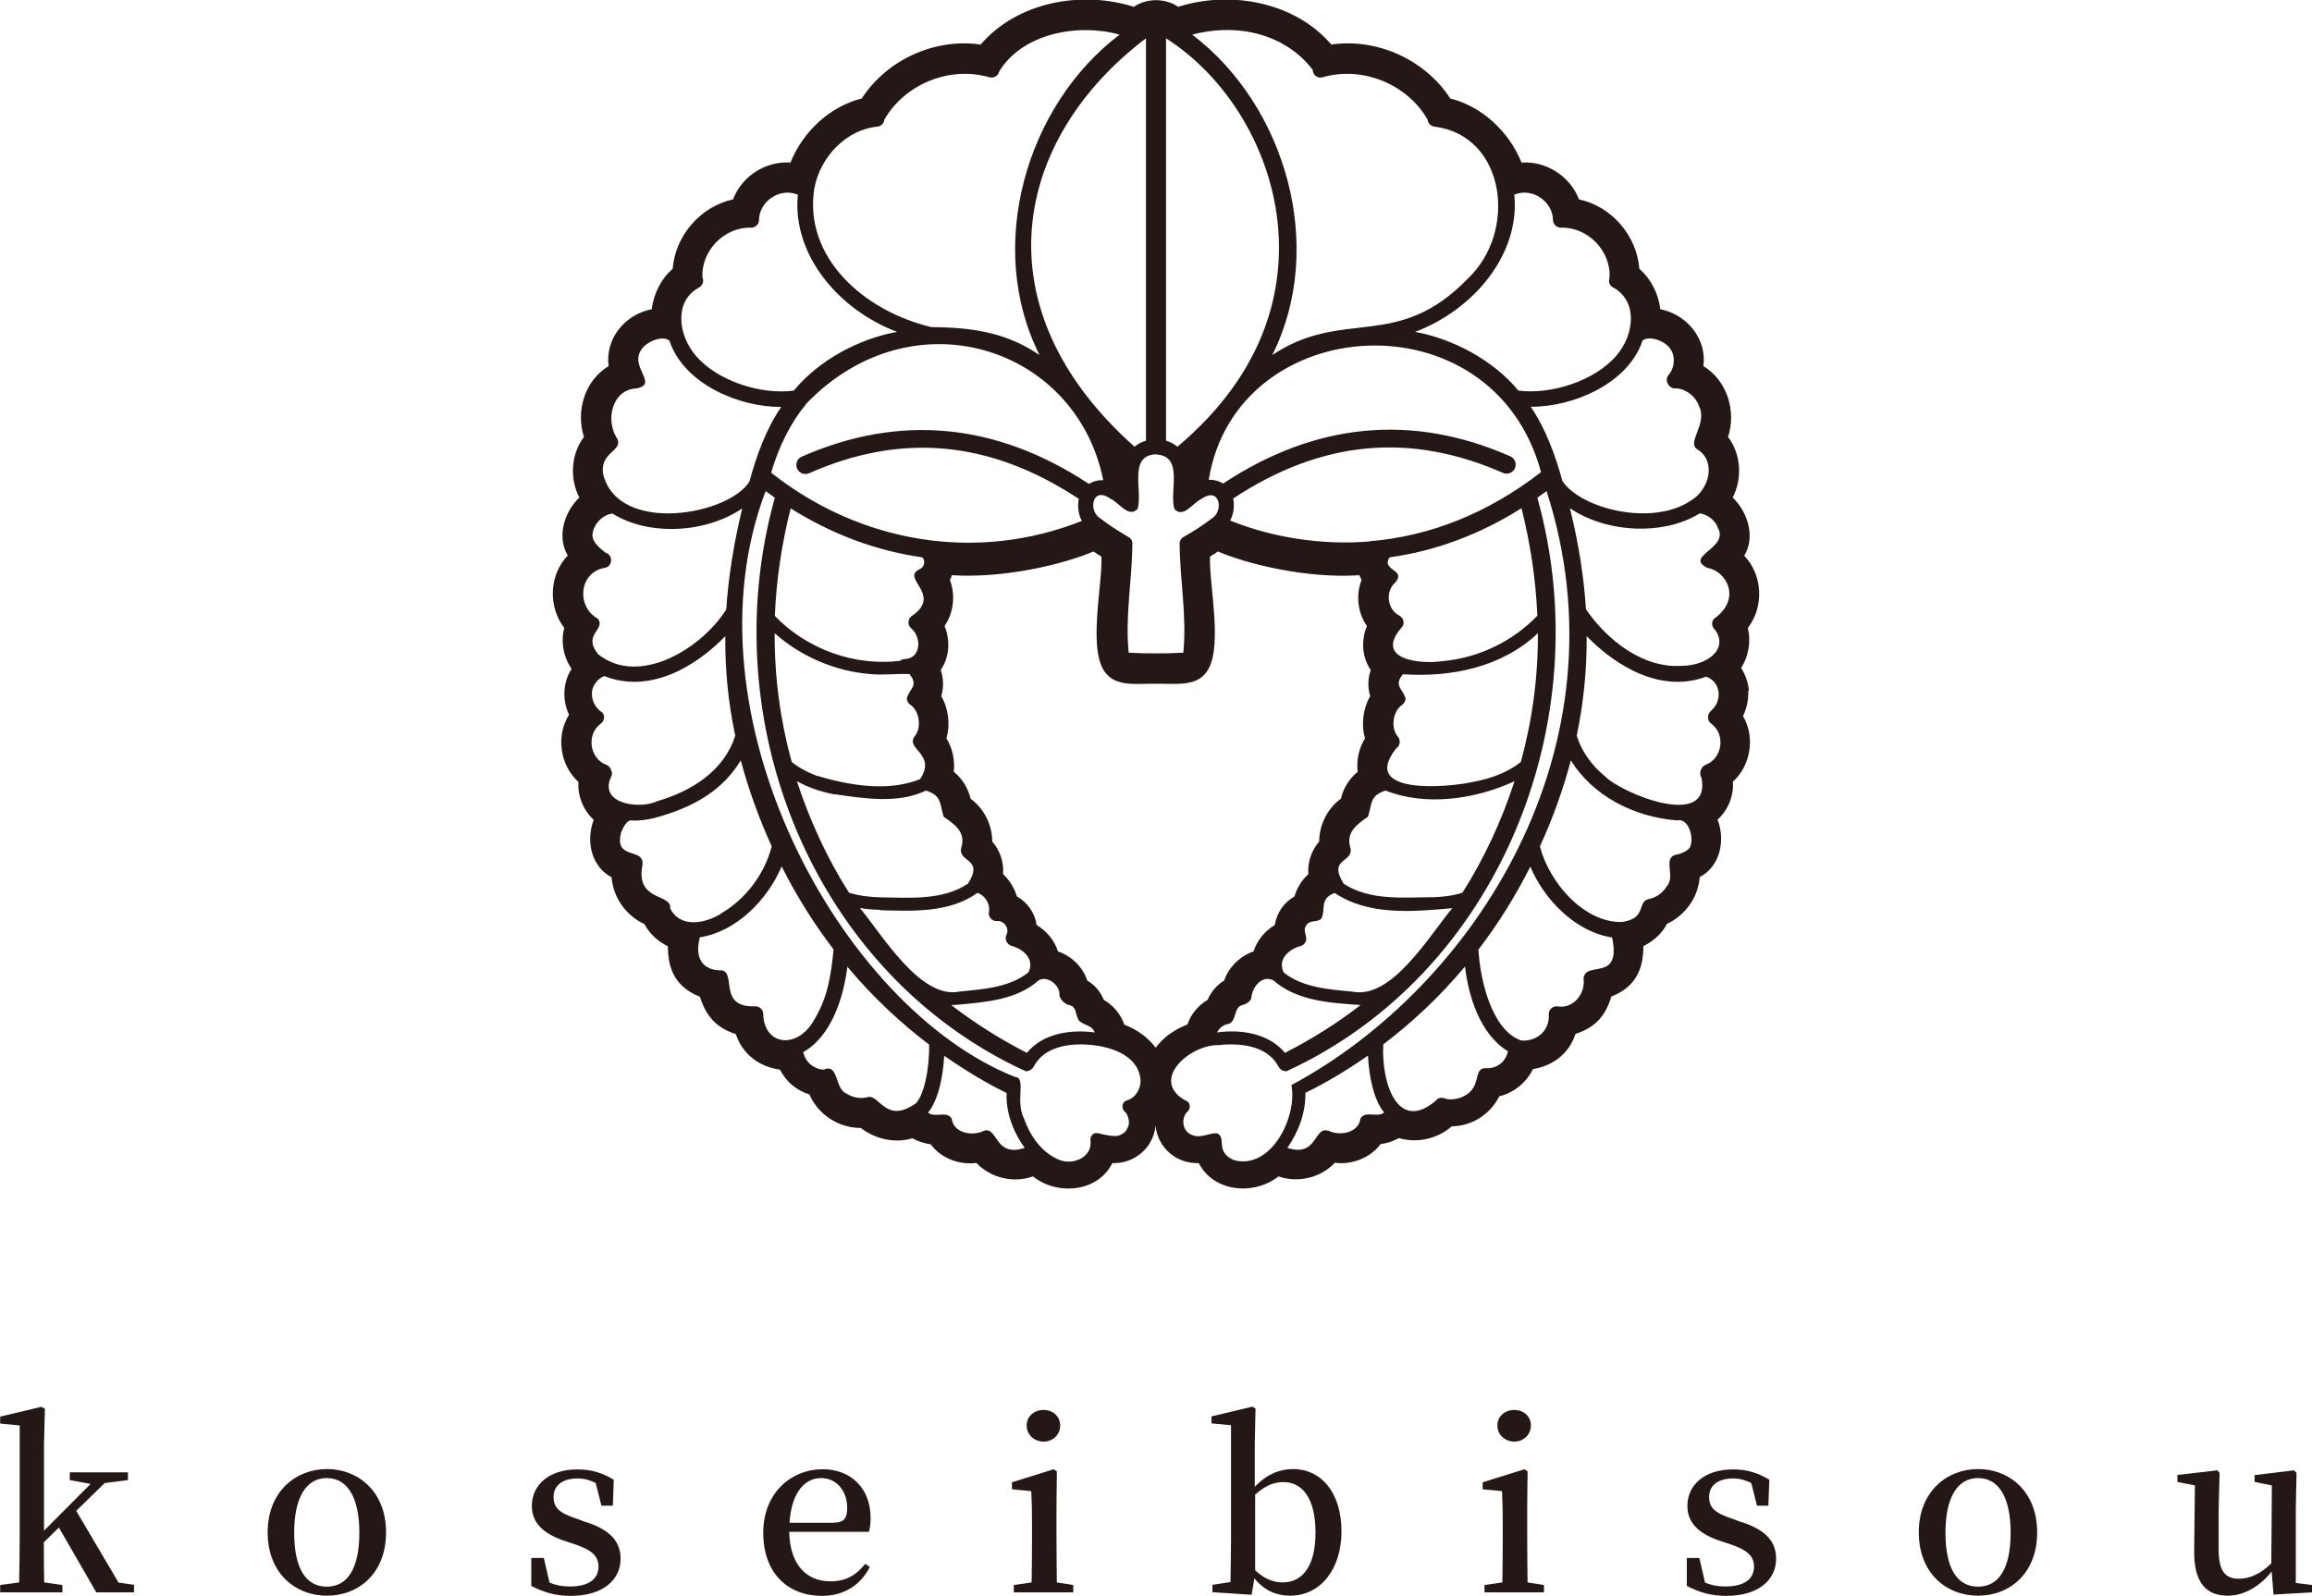 <?xml version="1.0" encoding="UTF-8"?><svg id="_レイヤー_1" xmlns="http://www.w3.org/2000/svg" viewBox="0 0 125.59 86.7"><defs><style>.cls-1{fill:#231815;stroke-width:0px;}</style></defs><path class="cls-1" d="M7.28,86.11v.4h-2.05l-2.03-3.52-.82.8c0,.69.01,1.51.02,2.18l.99.14v.4H.01v-.4l1.03-.14c.01-.73.03-1.63.03-2.34v-6.19l-1.06-.1v-.38l2.24-.53.19.1-.05,1.94v4.69l2.53-2.54-1.13-.21v-.42h3.16v.42l-1.26.16-1.55,1.51,2.3,3.9.85.12Z"/><path class="cls-1" d="M14.54,83.25c0-2.23,1.54-3.44,3.22-3.44s3.21,1.2,3.21,3.44-1.5,3.44-3.21,3.44-3.22-1.21-3.22-3.44ZM19.52,83.27c0-1.96-.67-2.97-1.77-2.97s-1.77,1.02-1.77,2.97.64,2.93,1.77,2.93,1.77-.99,1.77-2.93Z"/><path class="cls-1" d="M31.87,82.7c1.32.44,1.84,1.08,1.84,1.98,0,1.14-.94,2.02-2.71,2.02-.83,0-1.46-.19-2.14-.54v-1.52h.68l.31,1.34c.33.14.68.21,1.1.21,1.04,0,1.56-.41,1.56-1.08,0-.56-.35-.9-1.28-1.21l-.66-.22c-1.03-.37-1.68-.92-1.68-1.87,0-1.1.89-1.98,2.48-1.98.77,0,1.35.19,1.97.56l-.05,1.41h-.62l-.31-1.23c-.32-.16-.63-.25-.98-.25-.84,0-1.31.4-1.31,1s.32.88,1.26,1.19l.53.2Z"/><path class="cls-1" d="M42.87,83.21c.04,1.84.97,2.7,2.24,2.7.88,0,1.42-.36,1.89-.95l.25.17c-.5.98-1.4,1.57-2.6,1.57-1.87,0-3.19-1.25-3.19-3.43s1.54-3.45,3.22-3.45c1.57,0,2.61,1.06,2.61,2.64,0,.31-.03.56-.09.76h-4.33ZM45.31,82.72c.57,0,.71-.28.71-.8,0-.92-.58-1.62-1.42-1.62s-1.61.73-1.71,2.43h2.43Z"/><path class="cls-1" d="M58.3,86.11v.4h-3.23v-.4l.97-.14c.01-.71.02-1.7.02-2.34v-.79c0-.77-.01-1.24-.04-1.83l-1.05-.1v-.38l2.27-.71.17.12-.02,1.85v1.84c0,.66.01,1.65.02,2.34l.89.14ZM55.77,77.45c0-.51.41-.85.92-.85s.9.35.9.85-.41.87-.9.87-.92-.36-.92-.87Z"/><path class="cls-1" d="M68.15,80.79c.63-.68,1.35-.98,2.09-.98,1.5,0,2.63,1.24,2.63,3.39,0,2.04-1.13,3.49-2.79,3.49-.67,0-1.35-.22-1.94-.94l-.15.89-2.13-.14v-.4l.98-.15c.01-.69.03-1.68.03-2.33v-6.19l-1.06-.1v-.38l2.22-.53.17.1-.04,1.94v2.32ZM68.18,85.31c.5.47,1,.66,1.5.66.95,0,1.78-.72,1.78-2.71,0-1.86-.72-2.74-1.73-2.74-.43,0-.9.1-1.55.68v4.11Z"/><path class="cls-1" d="M83.87,86.11v.4h-3.23v-.4l.97-.14c.01-.71.02-1.7.02-2.34v-.79c0-.77-.01-1.24-.04-1.83l-1.05-.1v-.38l2.27-.71.17.12-.02,1.85v1.84c0,.66.01,1.65.02,2.34l.89.14ZM81.34,77.45c0-.51.41-.85.92-.85s.9.35.9.85-.41.87-.9.87-.92-.36-.92-.87Z"/><path class="cls-1" d="M94.64,82.7c1.32.44,1.84,1.08,1.84,1.98,0,1.14-.94,2.02-2.71,2.02-.83,0-1.46-.19-2.14-.54v-1.52h.68l.31,1.34c.33.14.68.21,1.1.21,1.04,0,1.56-.41,1.56-1.08,0-.56-.35-.9-1.28-1.21l-.66-.22c-1.03-.37-1.68-.92-1.68-1.87,0-1.1.89-1.98,2.48-1.98.77,0,1.35.19,1.97.56l-.05,1.41h-.62l-.31-1.23c-.32-.16-.63-.25-.98-.25-.84,0-1.31.4-1.31,1s.32.88,1.26,1.19l.53.2Z"/><path class="cls-1" d="M104.23,83.25c0-2.23,1.54-3.44,3.22-3.44s3.21,1.2,3.21,3.44-1.5,3.44-3.21,3.44-3.22-1.21-3.22-3.44ZM109.22,83.27c0-1.96-.67-2.97-1.77-2.97s-1.77,1.02-1.77,2.97.64,2.93,1.77,2.93,1.77-.99,1.77-2.93Z"/><path class="cls-1" d="M125.59,86.11v.4l-2.09.12-.1-1.25c-.64.8-1.5,1.31-2.38,1.31-1.15,0-1.86-.66-1.83-2.49l.04-3.5-.95-.19v-.38l2.17-.25.12.14-.05,1.94v2.24c0,1.18.38,1.57,1.1,1.57.63,0,1.23-.31,1.76-.84l.03-4.23-.94-.19v-.37l2.14-.26.14.14-.04,1.94v4.04l.89.11Z"/><path class="cls-1" d="M95,37.54c-.03-.45-.18-.88-.42-1.25.4-.63.55-1.44.36-2.17.89-1.14.82-2.88-.19-3.93.61-1.02.2-2.36-.63-3.16.54-1.04.45-2.37-.25-3.29.46-1.43-.06-3.07-1.34-3.85.2-1.48-.9-2.81-2.34-3.09-.11-.88-.52-1.66-1.14-2.2-.14-1.81-1.51-3.39-3.28-3.77-.48-1.26-1.78-2.09-3.12-2-.69-1.71-2.18-3.06-3.87-3.48-1.37-2.11-3.97-3.29-6.46-2.93-1.97-2.3-5.44-2.96-8.32-2.05-.7-.48-1.71-.48-2.41,0-2.88-.91-6.35-.25-8.32,2.05-2.49-.36-5.09.82-6.46,2.93-1.69.42-3.18,1.76-3.87,3.48-1.35-.09-2.64.74-3.12,2-1.77.39-3.14,1.97-3.28,3.77-.62.54-1.02,1.32-1.14,2.2-1.45.28-2.54,1.6-2.34,3.09-1.28.77-1.8,2.41-1.34,3.85-.7.92-.79,2.25-.25,3.29-.83.79-1.23,2.14-.63,3.15-1.01,1.05-1.08,2.78-.19,3.93-.2.75-.04,1.59.4,2.23-.48.73-.51,1.7-.14,2.49-.72,1.15-.5,2.73.51,3.65-.05.75.26,1.54.83,2.06-.43,1.12-.15,2.53.97,3.12.09,1.1.78,2.08,1.78,2.54.28.52.73.94,1.28,1.21,0,1.29.45,2.23,1.74,2.74.32,1.01.84,1.67,1.95,2.03.35,1.07,1.26,1.78,2.4,1.93.32.65.91,1.14,1.6,1.35.47,1.1,1.59,1.82,2.79,1.82.78.6,1.83.85,2.8.56.31.17.65.28,1,.33.55.75,1.54,1.13,2.48,1.01.77.82,2.02,1.11,3.07.73,1.32,1.06,3.53.86,4.31-.72,1.23.04,2.24-.86,2.35-2.04.11,1.19,1.12,2.08,2.35,2.04.81,1.58,2.99,1.77,4.33.72,1.05.37,2.29.08,3.06-.74.93.12,1.92-.26,2.48-1.01.35-.05.69-.16,1-.33.99.29,2.1.04,2.87-.64,1.1-.01,2.1-.66,2.58-1.63.79-.19,1.48-.75,1.83-1.48,1.1-.17,1.98-.87,2.31-1.91,1.12-.36,1.64-1.02,1.95-2.03,1.29-.51,1.74-1.45,1.74-2.74.55-.27,1.01-.69,1.28-1.21,1-.46,1.7-1.45,1.78-2.54,1.12-.59,1.4-2,.97-3.12.57-.52.89-1.3.83-2.06.98-.89,1.22-2.43.55-3.57.21-.43.31-.91.28-1.38ZM92.43,42.26c.53,2.84-4.35.84-5.25-.09-.75-.61-1.28-1.39-1.53-2.2.37-1.78.55-3.57.54-5.41,1.65,1.7,4.09,3.1,6.49,2.2.8.28.91,1.32.25,1.87-.2.18-.2.52.02.68.8.57.62,1.9-.3,2.24-.26.11-.38.47-.22.71ZM91.82,45.99c-.07.19-.45.4-.85.46-.63.24.06,1.18-.44,1.72-.22.35-.59.61-1,.68-.61.18-.07,1.04-1.42,1.24-2.08.05-3.97-2.17-4.46-4.11.69-1.49,1.27-3.12,1.68-4.67,1.18,1.91,3.4,3.07,5.75,3.26.65-.15.94.92.74,1.41ZM86.02,53.18c.11.77-.53,1.66-1.45,1.49-.12,0-.25.05-.33.14-.07.08-.11.18-.11.28.07.95-.71,1.5-1.49,1.44-1.6-.54-2.24-3.29-2.33-4.94,1.01-1.32,1.97-2.82,2.82-4.51.75,1.81,2.48,3.56,4.44,3.85.53,2.48-1.49,1.21-1.55,2.25ZM81.55,57.75c-.22.2-.54.31-.84.28-.73-.02-.17,1.07-1.25,1.55-.25.12-.55.17-.83.14-.21-.08-.47-.15-.63.07-2.04,1.76-2.97-.87-2.86-3.05,1.49-1.13,3.01-2.52,4.44-4.23.19,1.6.81,3.68,2.33,4.6-.04.24-.17.47-.35.64ZM72.13,61.43c-.76-.24-.57,1.47-2.2.93.62-.89,1-1.92.98-2.99,1.08-.52,2.2-1.19,3.4-2.02.05,1.12.32,2.43.88,3.09-.39.31-1.03-.13-1.29.33-.1.8-1.16.96-1.75.65ZM66.99,63.01c-1-.46-.34-1.21-.88-1.44-.45-.03-.9.3-1.36.09-.5-.18-.61-.84-.29-1.23.22-.13.26-.55-.08-.65-1.94-1.1.25-3.03,1.8-3,1.16-.13,2.65.01,3.26,1.15.09.17.26.27.44.27,11.49-5.27,17.04-18.96,13.63-31.16.17-.12.33-.24.5-.36,4.49,13.92-3.93,26.95-13.86,32.27.34,1.72-1.11,4.65-3.15,4.07ZM38.16,15.1c-.1-1.46,1.18-2.78,2.64-2.73.24,0,.44-.2.43-.44.03-1.02,1.17-1.76,2.11-1.35-.32,3.28,2.25,6.27,5.39,7.45-2.06.37-4.24,1.53-5.61,3.19-1.76.24-4.17-.51-5.35-1.93-.91-1.07-1.18-2.9.18-3.66.2-.09.3-.33.22-.53ZM54.26,3.91c1.24-2.07,4.23-2.67,6.56-2.03-5.09,3.85-7.31,11.54-4.35,17.41-1.84-1.26-3.74-1.5-5.88-1.52-3.69-.88-6.93-3.8-6.36-7.51.32-1.78,1.79-3.23,3.43-3.38.2-.02.36-.18.38-.38,1.11-1.94,3.56-2.93,5.71-2.3.22.06.46-.07.52-.29ZM62.81,24.69c1.53.09.68,2.03.99,2.97.49.52,1.02-.37,1.46-.55,1.01-.72,1.22.66.58,1.05-.62.46-.89.63-1.56,1.02-.1.06-.17.16-.2.28,0,2.01.4,3.95.2,6-.97.05-2,.05-2.97,0-.2-2.05.2-3.99.2-6-.02-.12-.1-.22-.2-.28-.67-.4-.93-.56-1.56-1.03-.64-.4-.43-1.77.58-1.05.43.17.97,1.07,1.46.55.31-.95-.54-2.92,1.02-2.97ZM68.03,1.77c1.34.28,2.53,1.02,3.28,2.03,0,.27.27.48.53.4,2.15-.63,4.6.36,5.71,2.3.02.2.17.36.38.38,3.86.49,4.52,5.7,1.8,8.26-3.84,3.97-6.75,1.56-10.62,4.15,2.95-5.87.73-13.56-4.35-17.41,1.12-.29,2.23-.33,3.27-.11ZM82.25,10.58c.94-.41,2.08.33,2.11,1.35-.01.24.19.44.43.44,1.46-.05,2.74,1.27,2.64,2.73-.08.21.01.44.22.53,1.36.77,1.09,2.59.18,3.66-1.18,1.41-3.59,2.16-5.35,1.93-1.37-1.66-3.55-2.81-5.61-3.19,3.14-1.18,5.71-4.18,5.39-7.45ZM66.63,55.65c.61-.08.32-.93.87-1.05.11-.03.35-.11.47-.35.03-.59.56-1.31,1.2-.99,1.28,1.13,3.11,1.23,4.74,1.34-1.26.98-2.63,1.84-4.11,2.6-.87-1.06-2.39-1.29-3.69-1.11.11-.21.29-.37.52-.44ZM73.51,53.88c-1.29-.13-2.73-.21-3.78-1.05-.33-.67.21-1.24.94-1.44.12-.04.21-.12.26-.24.12-.29-.2-.6.03-.88.18-.32.6-.13.82-.37.25-.51-.12-1.07.72-1.39,1.85,1.25,4.27,1.02,6.39.83-1.24,1.48-3.26,4.93-5.38,4.54ZM77.79,48.74c-1.6.02-3.4.19-4.8-.73-.88-1.41.54-1.13.37-1.93-.27-.85.33-1.28.95-1.71.23-.71.09-1.15.96-1.42,2.18.87,4.91.47,7-.51-.69,2.14-1.67,4.24-2.83,6.06-.54.17-1.1.23-1.66.25ZM80.06,42.47c-1.38.32-6.25.74-4.21-1.82.2-.13.25-.43.09-.62-.41-.46-.29-1.4.23-1.74.11-.08.17-.2.18-.33-.11-.52-.68-.69-.14-1.33,2.6.18,5.36-.37,7.33-2.23.01,2.38-.3,4.72-.93,7-.73.58-1.63.89-2.53,1.07ZM78.34,35.92c-1.21.18-3.68-.09-2.23-1.8.1-.09.15-.23.13-.36-.02-.13-.1-.25-.22-.31-.67-.34-.79-1.32-.22-1.81.5-.61-.37-.62-.42-1.06,0-.11.04-.22.11-.3,2.51-.35,4.91-1.25,7.16-2.67.49,1.97.78,3.92.86,5.84-1.35,1.41-3.22,2.3-5.16,2.47ZM74.35,29.42c-2.53.2-5.19-.2-7.53-1.14.19-.33.25-.79.17-1.2,4.8-3.16,9.59-3.61,14.65-1.39.25.11.54,0,.65-.25.11-.25,0-.54-.25-.65-5.32-2.34-10.57-1.84-15.6,1.48-.22-.14-.51-.22-.78-.2,1.48-9.19,15.44-10.11,18.05-.42-2.87,2.22-6.01,3.49-9.36,3.76ZM69.43,12.37c.26,3.12-.48,7.7-5.47,11.9-.18-.15-.39-.26-.62-.33V2.08c3.37,2.16,5.74,6.13,6.09,10.29ZM62.25,23.94c-.23.07-.45.18-.62.33-8.5-7.56-6.58-16.73.62-22.19v21.86ZM43.76,21.97c5.75-6.03,14.7-3.19,16.17,4.12-.27-.02-.55.06-.78.2-5.03-3.32-10.28-3.82-15.6-1.48-.25.11-.36.4-.25.65.11.25.4.36.65.25,5.06-2.23,9.85-1.77,14.65,1.39-.08.41-.02.87.17,1.2-5.66,2.25-11.98,1.25-16.88-2.62.42-1.46,1.11-2.78,1.88-3.7ZM42.94,27.61c2.25,1.42,4.65,2.31,7.16,2.67.2.2.1.56-.16.65-1.02.49,1.25,1.36-.37,2.51-.25.12-.3.49-.09.68.61.5.54,1.63-.29,1.68-.11,0-.21.03-.29.1-2.48.31-5.09-.64-6.81-2.44.08-1.92.36-3.87.86-5.84ZM47.25,36.62c.72.07,1.44-.03,2.15,0,.54.65-.03.8-.14,1.33,0,.13.07.25.18.33.52.34.64,1.28.23,1.74-.47.69,1.21.95.31,2.31-1.77.71-3.88.33-5.66-.2-.47-.18-.92-.42-1.31-.73-.63-2.28-.94-4.62-.93-7,1.43,1.27,3.27,2.06,5.18,2.22ZM45.34,43.15c1.62.23,3.43.53,4.96-.2.87.28.73.69.96,1.42.62.43,1.23.85.95,1.71-.16.8,1.26.52.37,1.93-1.39.92-3.17.76-4.77.74-.58-.02-1.14-.08-1.69-.25-1.16-1.82-2.14-3.92-2.83-6.06.63.35,1.32.58,2.04.72ZM47.8,49.45c1.79.05,3.77.15,5.29-.94.42.12.71.61.63,1.03-.06.26.17.52.44.5.39-.04.69.41.51.75-.05.11-.06.24,0,.35.05.11.14.2.26.24.73.2,1.27.77.94,1.44-1.04.84-2.47.92-3.75,1.05-2.12.43-4.17-3.05-5.41-4.54.36.06.73.09,1.1.1ZM52.07,54.58c1.51-.14,3.18-.27,4.35-1.32.45-.27,1.12.23,1.13.72-.05.28.35.62.53.62.44.11.31.51.53.85.32.29.68.22.86.64-1.31-.17-2.81.04-3.69,1.11-1.48-.76-2.85-1.63-4.11-2.6.13,0,.26,0,.39-.02ZM61.07,55.66c-.19-.56-.59-1.04-1.11-1.34-.18-.44-.49-.81-.9-1.05-.23-.72-.86-1.34-1.59-1.58-.19-.61-.61-1.1-1.16-1.44-.09-.65-.5-1.23-1.07-1.55-.14-.46-.4-.88-.75-1.21.05-.64-.17-1.29-.59-1.77,0-.91-.45-1.8-1.18-2.33-.13-.57-.45-1.09-.91-1.46.07-.62-.07-1.29-.4-1.82.22-.74.11-1.63-.28-2.29.14-.46.13-.98-.03-1.42.48-.7.53-1.6.21-2.39.5-.73.6-1.68.29-2.5.04-.08.08-.17.11-.26,2.85.18,6.05-.59,7.69-1.29.15.1.28.19.43.28.07,1.56-.8,5.24.29,6.39.62.71,1.8.49,2.67.52.84-.03,2.05.18,2.65-.52,1.09-1.15.22-4.84.29-6.39.15-.09.29-.18.43-.28,1.63.7,4.84,1.48,7.69,1.29.03.09.07.17.11.26-.32.82-.21,1.78.29,2.5-.32.79-.27,1.69.21,2.39-.16.45-.17.96-.03,1.42-.39.67-.5,1.55-.28,2.29-.33.53-.48,1.2-.4,1.82-.45.37-.78.89-.91,1.46-.73.53-1.18,1.42-1.18,2.33-.42.48-.64,1.13-.59,1.77-.35.32-.62.74-.75,1.21-.57.32-.97.9-1.07,1.55-.55.34-.96.83-1.16,1.44-.72.24-1.36.87-1.59,1.58-.4.24-.72.62-.9,1.05-.51.3-.91.78-1.1,1.34-.7.27-1.29.68-1.72,1.26-.44-.58-1.01-.98-1.72-1.26ZM93.29,28.63c.72,1.15-1.84,1.57-.55,2.22.56.09,1.05.57,1.17,1.13.15.68-.28,1.28-.81,1.64-.15.18-.12.44.06.59.79,1.11-.53,1.95-1.75,1.96-2.14.17-4.1-1.38-5.26-3.07-.11-1.77-.4-3.59-.87-5.49,1.97,1.34,5.07,1.51,7.05.28.43.06.8.35.97.73ZM90.73,18.95c.29.4.25,1.02-.09,1.42-.24.27-.01.73.34.73.54-.01,1.09.38,1.3.93.52.99-.7,2.01-.07,2.39,1.03.64.65,2.17-.35,2.77-2.12,1.44-6.01.44-6.99-1.06-.38-1.41-.94-2.9-1.72-4.03,2.32.01,5.3-1.26,6.08-3.61.41-.27,1.19.03,1.5.45ZM36.3,18.47s.04.02.06.03c.78,2.35,3.76,3.62,6.08,3.61-.79,1.13-1.35,2.62-1.72,4.03-1.07,1.83-7.1,2.93-7.95-.35-.22-1.22,1.03-1.26.78-1.92-.71-1.04-.29-2.73,1.04-2.77,1.21-.25-.46-1.19.28-2.15.29-.4,1.05-.71,1.44-.48ZM55.67,62.36c-1.66.55-1.45-1.17-2.22-.93-.59.31-1.65.15-1.75-.65-.26-.46-.9-.03-1.29-.33.56-.67.82-1.97.88-3.09,1.19.82,2.32,1.5,3.39,2.02-.05,1.05.37,2.15.99,2.99ZM49.69,59.98c-1.56,1.07-1.92-.51-2.53-.38-.39.11-.83.04-1.16-.18-.68-.25-.42-1.67-1.25-1.31-.25,0-.5-.11-.7-.26,0,0,.02.01.03.02-.23-.17-.38-.43-.45-.71,1.56-.88,2.2-3.02,2.4-4.64,1.43,1.71,2.95,3.1,4.44,4.23.03,1.25-.27,2.81-.77,3.24ZM44.23,55.4c-.91,1.64-2.73,1.41-2.77-.31,0-.23-.19-.42-.42-.42-2.03.09-1.05-1.77-1.81-1.95-1.1.02-1.51-.71-1.21-1.8,1.96-.29,3.68-2.04,4.44-3.85.85,1.69,1.81,3.19,2.82,4.51-.14,1.41-.31,2.6-1.05,3.82ZM39.18,49.63c-.99.61-2.28.75-2.78-.29.11-.81-1.9-.34-1.5-2.36.11-.96-1.56-.22-1.16-1.75.1-.26.29-.63.51-.66.58.05,1.24-.1,1.69-.24,1.88-.57,3.35-1.45,4.3-3.02.41,1.55,1,3.18,1.68,4.67-.39,1.51-1.41,2.87-2.76,3.65ZM33.2,41.86c-.03-.14-.12-.25-.26-.31-.92-.33-1.1-1.67-.3-2.24.19-.14.23-.4.09-.59-.39-.25-.62-.67-.57-1.15.02-.3.31-.72.67-.84,2.41.96,4.91-.45,6.57-2.17-.02,1.83.16,3.63.54,5.41-.59,1.85-2.27,2.98-4.22,3.55-.94.46-3.16.18-2.55-1.26.08-.12.1-.27.04-.4ZM39.45,33.11c-1.32,2.11-4.73,4.22-6.96,2.43-.87-1.08.41-1.3,0-1.92-1.2-.64-1.05-2.53.36-2.77.43-.06.47-.7.06-.81-.35-.27-.7-.58-.73-.92,0-.56.5-1.15,1.09-1.22,1.98,1.24,5.07,1.07,7.05-.28-.46,1.89-.75,3.71-.87,5.48ZM32.28,42.16s0,0,0,0h0s0,0,0,0ZM59.66,61.57c-.27-.08-.48.18-.42.43.09.9-1.02,1.34-1.75.99-.92-.39-1.54-1.3-1.86-2.21-.5-.95.14-2.24-.49-2.27-9.51-3.77-18.15-19.73-13.55-31.83.17.12.33.24.5.36-3.41,12.2,2.13,25.89,13.63,31.16.18,0,.35-.1.44-.27.56-1.06,1.91-1.26,3-1.17,1.09.08,2.59.52,2.78,1.79.08.51-.21,1.08-.72,1.23-.33.1-.3.51-.08.65.14.18.2.42.18.64,0,.07-.12.39-.29.49-.05.04-.1.06-.16.09-.25.16-.84,0-1.2-.08Z"/></svg>